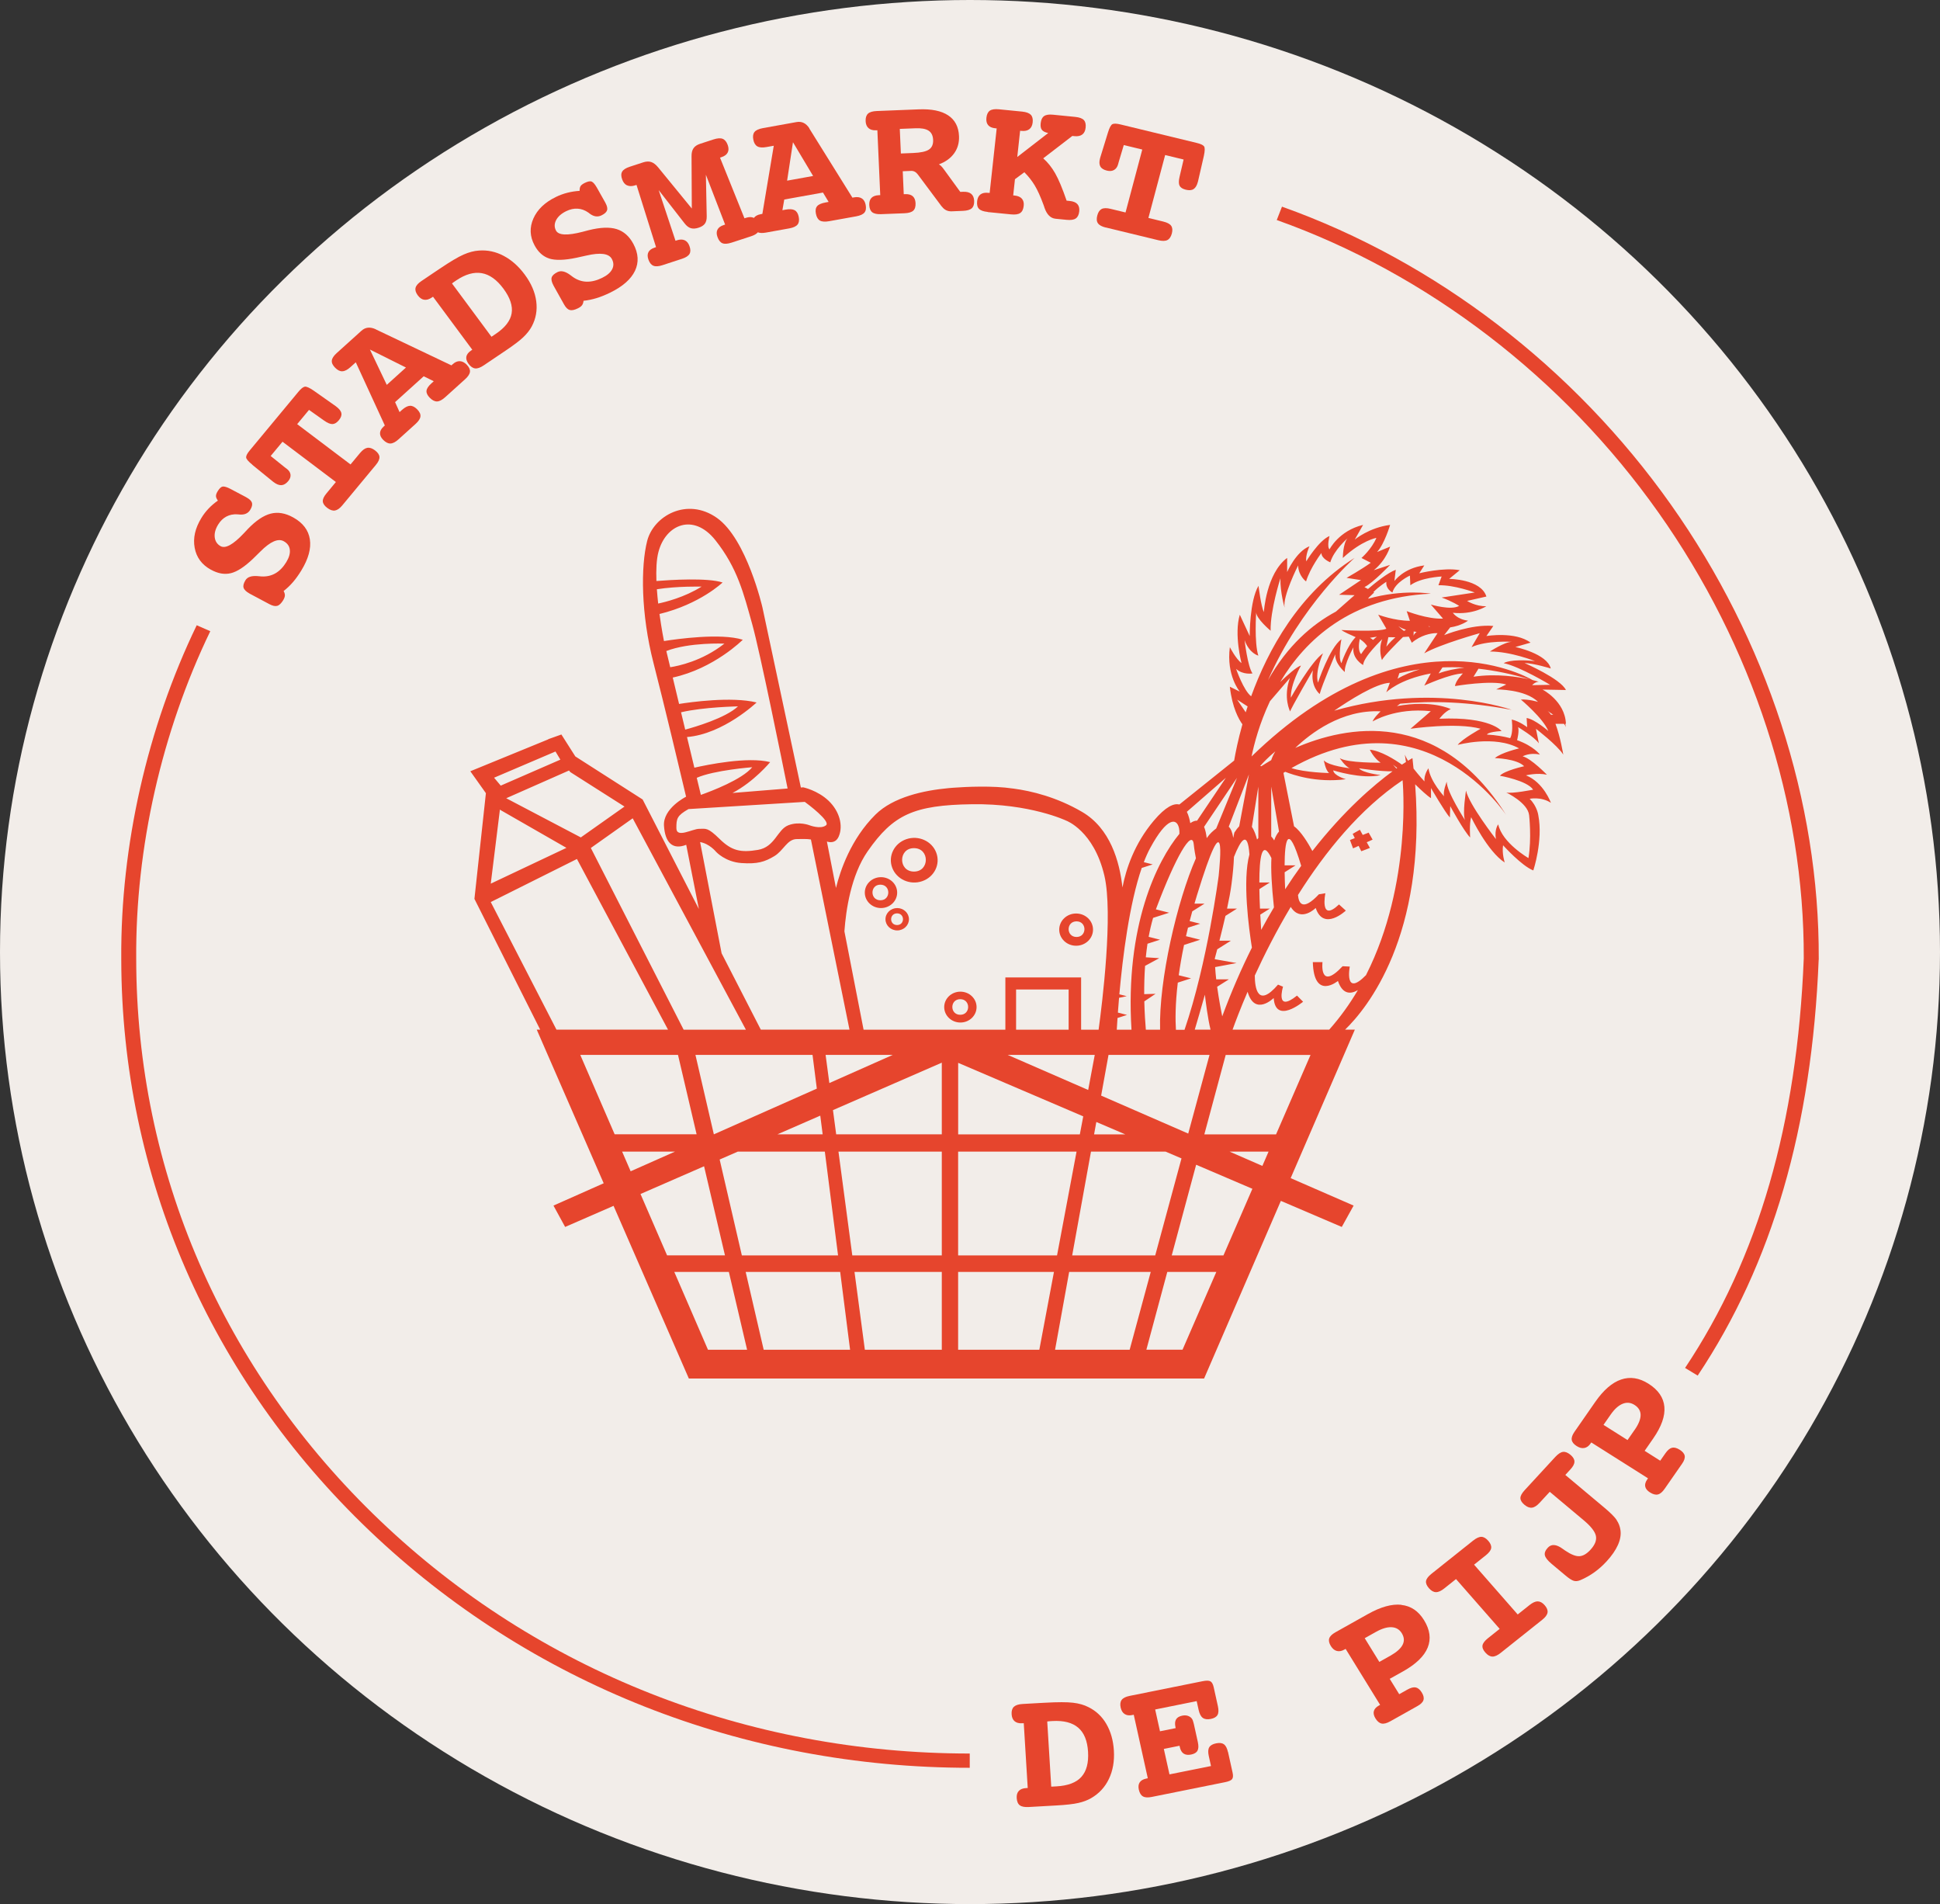 <svg width="160" height="157" viewBox="0 0 160 157" fill="none" xmlns="http://www.w3.org/2000/svg">
<rect x="0" y="0" width="160" height="157" fill="#333333" stroke="none"/>
<ellipse cx="80" cy="78.5" rx="80" ry="78.5" fill="#F2EDE9"/>
<path d="M11.234 79.033C11.169 69.917 13.336 60.337 17.343 52.045L16.224 51.554C12.146 59.996 9.94 69.747 10.001 79.024C10.001 79.024 10.001 79.033 10.001 79.036C10.001 79.068 10.001 79.097 10.001 79.13C10.032 96.932 17.303 113.652 30.485 126.224C43.696 138.823 61.27 145.761 79.979 145.761V144.585C61.603 144.585 44.334 137.771 31.358 125.393C18.385 113.02 11.237 96.555 11.234 79.033Z" fill="#E6452D"/>
<path d="M150 79.129C150 79.103 150 79.074 150 79.047C150.055 66.09 145.725 52.794 137.8 41.597C129.787 30.274 118.398 21.552 105.73 17.04L105.299 18.142C117.729 22.569 128.908 31.132 136.777 42.256C144.56 53.252 148.813 66.304 148.764 79.021C148.218 92.678 145.016 103.728 138.975 112.793L140.016 113.422C146.169 104.192 149.433 92.972 149.994 79.132H150V79.129Z" fill="#E6452D"/>
<path d="M91.249 142.152C90.889 141.531 90.392 141.067 89.767 140.758C89.415 140.576 88.993 140.455 88.5 140.397C88.01 140.338 87.239 140.338 86.194 140.397L85.751 140.42L84.339 140.5C84.003 140.517 83.766 140.597 83.621 140.729C83.479 140.864 83.414 141.07 83.433 141.346C83.448 141.605 83.531 141.796 83.679 141.922C83.827 142.049 84.037 142.105 84.308 142.09L84.434 142.084L84.761 147.428L84.632 147.434C84.361 147.449 84.16 147.525 84.028 147.666C83.895 147.804 83.837 148.001 83.852 148.254C83.87 148.542 83.954 148.742 84.108 148.854C84.262 148.968 84.508 149.015 84.857 148.995L86.268 148.915L87.104 148.868C87.914 148.824 88.525 148.754 88.928 148.663C89.335 148.572 89.686 148.439 89.982 148.269C90.636 147.893 91.129 147.363 91.456 146.681C91.782 145.999 91.921 145.218 91.866 144.333C91.813 143.498 91.607 142.769 91.246 142.149L91.249 142.152ZM89.184 146.514C88.762 146.981 88.075 147.24 87.128 147.293L86.7 147.316L86.37 141.943C86.419 141.934 86.475 141.928 86.54 141.922C86.601 141.916 86.694 141.911 86.814 141.905C87.736 141.855 88.438 142.037 88.925 142.454C89.412 142.872 89.68 143.533 89.736 144.436C89.791 145.353 89.609 146.044 89.184 146.511V146.514Z" fill="#E6452D"/>
<path d="M101.275 144.464C101.204 144.147 101.093 143.932 100.945 143.823C100.794 143.714 100.582 143.688 100.301 143.744C100.018 143.8 99.827 143.911 99.731 144.07C99.635 144.232 99.623 144.47 99.691 144.782L99.876 145.616L96.452 146.304L95.986 144.205L97.281 143.944L97.308 144.07C97.364 144.317 97.469 144.493 97.623 144.593C97.777 144.693 97.98 144.72 98.233 144.67C98.498 144.617 98.674 144.511 98.763 144.349C98.85 144.191 98.859 143.953 98.791 143.641L98.47 142.186C98.458 142.136 98.446 142.083 98.43 142.033C98.415 141.983 98.406 141.954 98.403 141.942C98.363 141.76 98.258 141.621 98.091 141.53C97.925 141.439 97.731 141.416 97.512 141.46C97.262 141.51 97.09 141.613 96.997 141.768C96.905 141.924 96.886 142.136 96.945 142.403L96.963 142.489L95.669 142.75L95.271 140.954L98.695 140.263L98.859 141.001C98.93 141.316 99.041 141.53 99.198 141.645C99.355 141.76 99.574 141.789 99.861 141.733C100.135 141.677 100.32 141.569 100.412 141.407C100.505 141.245 100.514 141.004 100.446 140.687L100.098 139.114C100.039 138.855 99.95 138.697 99.823 138.629C99.697 138.561 99.488 138.561 99.189 138.62L93.16 139.834C92.842 139.899 92.624 140.008 92.51 140.161C92.395 140.313 92.368 140.525 92.426 140.798C92.482 141.045 92.59 141.225 92.756 141.33C92.922 141.436 93.129 141.466 93.379 141.413L93.505 141.386L94.664 146.625L94.538 146.651C94.282 146.701 94.103 146.807 93.998 146.96C93.893 147.116 93.869 147.315 93.924 147.565C93.986 147.842 94.1 148.027 94.266 148.121C94.433 148.215 94.679 148.23 95.003 148.162L101.032 146.948C101.337 146.886 101.531 146.804 101.614 146.698C101.697 146.592 101.713 146.413 101.657 146.16L101.281 144.461L101.275 144.464Z" fill="#E6452D"/>
<path d="M115.575 132.321C114.792 132.238 113.873 132.494 112.813 133.088L110.135 134.59C109.854 134.749 109.685 134.916 109.626 135.096C109.568 135.275 109.614 135.484 109.762 135.725C109.897 135.942 110.061 136.077 110.252 136.127C110.443 136.177 110.649 136.142 110.868 136.019L110.979 135.957L113.824 140.572L113.713 140.634C113.488 140.76 113.353 140.913 113.306 141.092C113.26 141.272 113.306 141.469 113.439 141.689C113.59 141.933 113.759 142.074 113.947 142.112C114.135 142.151 114.373 142.089 114.659 141.93L116.903 140.672C117.181 140.516 117.347 140.352 117.399 140.175C117.455 139.999 117.406 139.79 117.258 139.549C117.11 139.311 116.946 139.173 116.761 139.135C116.58 139.099 116.348 139.158 116.068 139.317L115.399 139.693L114.616 138.426L115.72 137.809C116.783 137.212 117.458 136.56 117.748 135.848C118.037 135.137 117.936 134.384 117.446 133.588C116.98 132.832 116.358 132.415 115.575 132.332V132.321ZM115.68 135.619C115.522 135.928 115.19 136.224 114.681 136.513L113.759 137.03L112.554 135.075L113.476 134.558C113.969 134.281 114.4 134.152 114.767 134.17C115.137 134.187 115.418 134.352 115.609 134.661C115.812 134.99 115.837 135.31 115.68 135.619Z" fill="#E6452D"/>
<path d="M126.828 132.038C126.633 132.035 126.402 132.138 126.143 132.346L125.172 133.119L121.573 129.013L122.543 128.24C122.808 128.028 122.956 127.831 122.984 127.646C123.012 127.461 122.932 127.264 122.747 127.049C122.559 126.832 122.368 126.723 122.18 126.717C121.992 126.711 121.761 126.817 121.486 127.035L118.056 129.768C117.791 129.98 117.643 130.177 117.612 130.356C117.581 130.538 117.661 130.735 117.849 130.953C118.037 131.165 118.228 131.276 118.426 131.279C118.623 131.285 118.851 131.182 119.113 130.974L120.084 130.2L123.684 134.307L122.713 135.08C122.448 135.292 122.3 135.489 122.269 135.668C122.238 135.85 122.315 136.047 122.503 136.259C122.694 136.476 122.886 136.585 123.083 136.591C123.28 136.597 123.508 136.494 123.77 136.285L127.201 133.552C127.459 133.346 127.601 133.149 127.632 132.961C127.663 132.773 127.583 132.57 127.398 132.358C127.216 132.149 127.025 132.044 126.831 132.041L126.828 132.038Z" fill="#E6452D"/>
<path d="M133.34 125.339C133.174 125.086 132.835 124.748 132.333 124.325L132.225 124.234L129.099 121.615L129.515 121.162C129.74 120.918 129.854 120.701 129.851 120.512C129.851 120.324 129.74 120.139 129.525 119.957C129.303 119.772 129.096 119.689 128.908 119.713C128.72 119.736 128.511 119.875 128.276 120.124L125.743 122.873C125.512 123.126 125.395 123.34 125.395 123.523C125.395 123.705 125.505 123.887 125.727 124.075C125.946 124.257 126.153 124.337 126.347 124.313C126.541 124.29 126.754 124.155 126.979 123.911L127.814 123.005L130.606 125.345C131.211 125.851 131.547 126.283 131.621 126.641C131.695 127 131.543 127.382 131.164 127.794C130.859 128.123 130.557 128.299 130.258 128.314C129.959 128.332 129.571 128.176 129.093 127.855C129.041 127.826 128.97 127.776 128.88 127.706C128.357 127.323 127.95 127.294 127.654 127.614C127.447 127.838 127.367 128.047 127.413 128.244C127.46 128.44 127.645 128.676 127.968 128.946L129.133 129.922C129.404 130.148 129.623 130.289 129.787 130.342C129.953 130.395 130.144 130.375 130.366 130.278C130.767 130.104 131.146 129.89 131.497 129.637C131.852 129.384 132.181 129.09 132.49 128.755C132.927 128.282 133.242 127.826 133.436 127.391C133.63 126.956 133.701 126.547 133.646 126.162C133.605 125.865 133.501 125.592 133.331 125.339H133.34Z" fill="#E6452D"/>
<path d="M138.532 119.537C138.289 119.385 138.079 119.329 137.897 119.373C137.715 119.417 137.537 119.567 137.355 119.826L136.926 120.44L135.641 119.626L136.347 118.609C137.028 117.627 137.336 116.757 137.268 115.998C137.201 115.24 136.763 114.602 135.959 114.093C135.194 113.608 134.442 113.494 133.699 113.747C132.96 113.999 132.248 114.614 131.569 115.59L129.853 118.059C129.674 118.318 129.597 118.541 129.628 118.726C129.659 118.911 129.794 119.082 130.038 119.235C130.26 119.376 130.466 119.429 130.663 119.393C130.858 119.358 131.027 119.241 131.169 119.038L131.24 118.935L135.918 121.892L135.848 121.995C135.703 122.204 135.65 122.398 135.69 122.577C135.73 122.756 135.86 122.918 136.082 123.056C136.328 123.212 136.544 123.268 136.732 123.224C136.92 123.18 137.105 123.024 137.287 122.762L138.726 120.693C138.905 120.437 138.976 120.219 138.945 120.04C138.914 119.861 138.776 119.69 138.529 119.535L138.532 119.537ZM134.821 117.888L134.229 118.738L132.248 117.486L132.839 116.636C133.157 116.18 133.484 115.887 133.823 115.748C134.162 115.61 134.488 115.64 134.803 115.84C135.136 116.051 135.305 116.327 135.308 116.671C135.308 117.015 135.148 117.421 134.821 117.891V117.888Z" fill="#E6452D"/>
<path d="M17.393 46.971C17.969 47.292 18.518 47.389 19.039 47.262C19.56 47.136 20.176 46.733 20.885 46.054C21.033 45.916 21.23 45.722 21.474 45.475C22.294 44.652 22.938 44.37 23.4 44.626C23.699 44.79 23.869 45.025 23.902 45.328C23.939 45.631 23.841 45.972 23.61 46.351C23.354 46.769 23.058 47.074 22.716 47.271C22.377 47.468 21.988 47.553 21.557 47.53C21.489 47.527 21.393 47.518 21.267 47.504C20.749 47.459 20.407 47.571 20.244 47.842C20.09 48.094 20.037 48.303 20.09 48.465C20.142 48.629 20.309 48.791 20.595 48.95L20.666 48.988L22.21 49.811C22.479 49.955 22.694 50.002 22.861 49.955C23.027 49.911 23.191 49.755 23.351 49.496C23.443 49.344 23.492 49.208 23.496 49.097C23.499 48.982 23.465 48.862 23.391 48.732C23.668 48.515 23.924 48.274 24.155 48.006C24.386 47.739 24.617 47.418 24.849 47.042C25.437 46.078 25.672 45.219 25.555 44.464C25.437 43.709 24.981 43.109 24.183 42.665C23.536 42.306 22.919 42.2 22.331 42.35C21.742 42.5 21.113 42.921 20.447 43.611C20.361 43.703 20.247 43.826 20.099 43.982C19.227 44.905 18.595 45.255 18.194 45.034C17.914 44.879 17.75 44.635 17.71 44.305C17.67 43.976 17.763 43.626 17.991 43.253C18.173 42.956 18.398 42.736 18.669 42.592C18.94 42.447 19.248 42.386 19.594 42.409C19.631 42.415 19.68 42.418 19.741 42.424C20.158 42.462 20.457 42.336 20.635 42.042C20.777 41.81 20.826 41.618 20.783 41.463C20.74 41.31 20.592 41.16 20.336 41.019L20.265 40.978L19.002 40.31C18.718 40.163 18.512 40.102 18.376 40.116C18.241 40.134 18.102 40.26 17.954 40.502C17.855 40.663 17.809 40.795 17.812 40.904C17.815 41.013 17.867 41.133 17.969 41.275C17.683 41.477 17.427 41.695 17.202 41.933C16.977 42.171 16.776 42.43 16.607 42.712C16.092 43.556 15.907 44.373 16.055 45.166C16.2 45.96 16.644 46.56 17.387 46.971H17.393Z" fill="#E6452D"/>
<path d="M20.804 38.321L22.518 39.715L22.564 39.75C22.808 39.935 23.027 40.017 23.221 40.003C23.415 39.988 23.6 39.876 23.776 39.664C23.921 39.488 23.982 39.309 23.96 39.13C23.936 38.95 23.831 38.788 23.64 38.647L23.492 38.536L22.324 37.598L23.301 36.422L27.702 39.744L26.919 40.69C26.71 40.94 26.611 41.158 26.623 41.34C26.636 41.522 26.756 41.702 26.99 41.878C27.221 42.054 27.434 42.125 27.628 42.093C27.819 42.06 28.02 41.922 28.226 41.675L31 38.333C31.21 38.083 31.305 37.863 31.296 37.677C31.284 37.492 31.16 37.31 30.929 37.136C30.701 36.963 30.492 36.892 30.297 36.925C30.106 36.957 29.906 37.098 29.697 37.348L28.91 38.295L24.509 34.973L25.486 33.797L26.713 34.667C27.003 34.873 27.237 34.973 27.419 34.967C27.601 34.961 27.773 34.855 27.943 34.653C28.118 34.444 28.189 34.25 28.155 34.074C28.125 33.897 27.983 33.715 27.736 33.527L27.69 33.491L25.881 32.216C25.52 31.966 25.267 31.854 25.132 31.884C24.993 31.91 24.823 32.048 24.617 32.295L20.601 37.134C20.394 37.38 20.296 37.572 20.299 37.707C20.302 37.842 20.475 38.045 20.817 38.321H20.804Z" fill="#E6452D"/>
<path d="M28.241 30.611C28.438 30.605 28.66 30.49 28.907 30.267L29.344 29.873L31.739 35.082L31.647 35.164C31.45 35.341 31.348 35.526 31.342 35.711C31.335 35.899 31.422 36.084 31.604 36.27C31.807 36.475 32.007 36.575 32.202 36.569C32.396 36.563 32.621 36.449 32.87 36.222L34.279 34.95C34.526 34.726 34.658 34.52 34.676 34.332C34.695 34.144 34.603 33.95 34.399 33.745C34.202 33.547 34.008 33.45 33.81 33.459C33.616 33.468 33.394 33.583 33.145 33.806L32.954 33.98L32.584 33.157L34.945 31.025L35.774 31.434L35.583 31.607C35.33 31.834 35.194 32.039 35.176 32.222C35.157 32.404 35.247 32.595 35.447 32.798C35.654 33.007 35.854 33.107 36.048 33.101C36.242 33.095 36.464 32.977 36.717 32.751L38.363 31.266C38.609 31.043 38.742 30.837 38.76 30.649C38.779 30.461 38.686 30.267 38.483 30.061C38.301 29.876 38.11 29.785 37.913 29.779C37.716 29.776 37.518 29.861 37.324 30.041L37.232 30.126L31.009 27.166L30.993 27.151C30.531 26.936 30.137 26.975 29.813 27.269L27.763 29.118C27.517 29.341 27.384 29.547 27.366 29.735C27.347 29.923 27.44 30.117 27.643 30.323C27.843 30.526 28.041 30.623 28.238 30.614L28.241 30.611ZM33.484 30.302L31.899 31.734L30.509 28.821L33.484 30.305V30.302Z" fill="#E6452D"/>
<path d="M34.982 24.713C35.179 24.745 35.385 24.686 35.607 24.536L35.712 24.466L38.952 28.837L38.847 28.907C38.625 29.057 38.498 29.225 38.461 29.407C38.428 29.592 38.486 29.786 38.64 29.995C38.813 30.23 38.998 30.357 39.189 30.377C39.383 30.398 39.62 30.313 39.901 30.122L41.057 29.343L41.738 28.884C42.4 28.437 42.881 28.073 43.174 27.788C43.467 27.505 43.692 27.217 43.852 26.923C44.2 26.274 44.324 25.577 44.225 24.833C44.126 24.09 43.809 23.355 43.273 22.634C42.767 21.95 42.188 21.438 41.537 21.094C40.887 20.75 40.209 20.606 39.506 20.659C39.106 20.683 38.68 20.794 38.23 20.991C37.78 21.188 37.127 21.576 36.273 22.152L35.909 22.396L34.754 23.175C34.479 23.36 34.319 23.546 34.273 23.731C34.227 23.916 34.288 24.125 34.455 24.351C34.612 24.563 34.787 24.683 34.982 24.716V24.713ZM37.41 23.272C37.46 23.237 37.534 23.184 37.632 23.119C38.387 22.611 39.084 22.414 39.728 22.523C40.372 22.634 40.967 23.058 41.516 23.796C42.071 24.545 42.299 25.227 42.197 25.836C42.095 26.447 41.658 27.012 40.884 27.532L40.533 27.767L37.278 23.372C37.315 23.34 37.361 23.308 37.41 23.269V23.272Z" fill="#E6452D"/>
<path d="M45.299 21.319C45.808 21.48 46.557 21.46 47.537 21.254C47.74 21.213 48.015 21.154 48.36 21.072C49.519 20.804 50.218 20.898 50.462 21.354C50.619 21.648 50.628 21.93 50.486 22.203C50.345 22.477 50.07 22.712 49.657 22.912C49.207 23.132 48.782 23.235 48.384 23.226C47.987 23.215 47.614 23.088 47.263 22.847C47.207 22.809 47.133 22.753 47.034 22.677C46.624 22.371 46.273 22.291 45.983 22.433C45.712 22.565 45.549 22.715 45.499 22.876C45.45 23.041 45.499 23.265 45.651 23.544L45.688 23.614L46.52 25.102C46.665 25.36 46.819 25.513 46.985 25.56C47.152 25.607 47.377 25.563 47.657 25.425C47.824 25.346 47.938 25.258 48.005 25.163C48.073 25.069 48.113 24.949 48.126 24.802C48.483 24.764 48.834 24.69 49.18 24.587C49.525 24.484 49.904 24.331 50.311 24.135C51.353 23.626 52.037 23.026 52.37 22.33C52.7 21.633 52.656 20.895 52.237 20.11C51.898 19.475 51.436 19.07 50.856 18.89C50.277 18.711 49.509 18.741 48.557 18.979C48.434 19.011 48.267 19.055 48.055 19.111C46.8 19.437 46.067 19.405 45.857 19.014C45.709 18.738 45.712 18.45 45.863 18.153C46.017 17.856 46.295 17.609 46.695 17.412C47.016 17.256 47.333 17.185 47.642 17.206C47.95 17.224 48.246 17.332 48.526 17.529C48.557 17.553 48.594 17.582 48.64 17.618C48.97 17.864 49.294 17.912 49.611 17.756C49.861 17.635 50.012 17.497 50.064 17.347C50.117 17.197 50.074 16.994 49.941 16.744L49.904 16.674L49.22 15.46C49.066 15.192 48.927 15.031 48.804 14.975C48.68 14.919 48.489 14.954 48.23 15.081C48.058 15.166 47.941 15.254 47.882 15.345C47.824 15.439 47.799 15.569 47.805 15.736C47.45 15.76 47.111 15.81 46.788 15.895C46.464 15.977 46.15 16.092 45.845 16.242C44.932 16.686 44.316 17.279 43.989 18.02C43.663 18.761 43.693 19.496 44.085 20.225C44.387 20.792 44.794 21.157 45.305 21.319H45.299Z" fill="#E6452D"/>
<path d="M51.724 15.284C51.906 15.366 52.125 15.366 52.381 15.284L52.495 15.245L54.107 20.378L53.993 20.416C53.737 20.498 53.564 20.625 53.478 20.792C53.392 20.96 53.392 21.163 53.478 21.404C53.573 21.671 53.712 21.842 53.891 21.912C54.07 21.986 54.319 21.968 54.637 21.865L56.246 21.339C56.563 21.236 56.77 21.101 56.865 20.939C56.961 20.777 56.961 20.563 56.865 20.296C56.779 20.054 56.65 19.896 56.474 19.813C56.298 19.731 56.082 19.731 55.827 19.813L55.712 19.852L54.325 15.677L56.465 18.423C56.625 18.629 56.794 18.758 56.973 18.814C57.155 18.87 57.368 18.855 57.614 18.776C57.861 18.696 58.036 18.582 58.141 18.435C58.243 18.288 58.292 18.085 58.286 17.829L58.218 14.408L59.803 18.517L59.688 18.555C59.433 18.637 59.26 18.764 59.174 18.931C59.087 19.099 59.087 19.302 59.174 19.543C59.272 19.813 59.408 19.987 59.584 20.057C59.759 20.128 60.009 20.11 60.333 20.007L61.935 19.484C62.21 19.396 62.395 19.284 62.502 19.155C62.666 19.22 62.891 19.228 63.184 19.175L65.092 18.832C65.427 18.77 65.656 18.667 65.776 18.517C65.896 18.37 65.93 18.155 65.874 17.879C65.822 17.612 65.711 17.429 65.541 17.335C65.372 17.241 65.119 17.224 64.786 17.285L64.528 17.332L64.682 16.451L67.875 15.877L68.34 16.648L68.081 16.695C67.742 16.756 67.511 16.859 67.391 17C67.271 17.144 67.237 17.353 67.292 17.623C67.348 17.906 67.459 18.094 67.625 18.188C67.791 18.282 68.044 18.299 68.386 18.238L70.612 17.838C70.948 17.776 71.176 17.673 71.296 17.526C71.416 17.379 71.45 17.165 71.395 16.889C71.345 16.639 71.24 16.462 71.074 16.359C70.911 16.254 70.695 16.227 70.43 16.274L70.303 16.298L66.75 10.598V10.577C66.478 10.157 66.127 9.986 65.686 10.066L62.912 10.566C62.577 10.627 62.348 10.73 62.228 10.88C62.108 11.027 62.074 11.242 62.13 11.518C62.182 11.791 62.296 11.974 62.465 12.071C62.635 12.168 62.888 12.185 63.224 12.123L63.816 12.018L62.876 17.635L62.749 17.659C62.484 17.706 62.293 17.809 62.182 17.961C62.182 17.961 62.182 17.967 62.176 17.97C62.173 17.97 62.167 17.964 62.163 17.961C61.991 17.879 61.775 17.879 61.519 17.961L61.399 18L59.383 12.999L59.497 12.961C59.753 12.879 59.926 12.75 60.015 12.579C60.105 12.409 60.105 12.2 60.018 11.956C59.923 11.688 59.784 11.521 59.602 11.447C59.42 11.374 59.168 11.392 58.844 11.497L57.734 11.859C57.482 11.941 57.303 12.065 57.192 12.229C57.081 12.394 57.029 12.617 57.035 12.899L57.056 17.194L54.279 13.799C54.091 13.573 53.903 13.426 53.712 13.361C53.521 13.296 53.302 13.305 53.056 13.384L51.946 13.746C51.622 13.852 51.413 13.984 51.314 14.149C51.216 14.313 51.216 14.528 51.314 14.796C51.401 15.04 51.536 15.204 51.718 15.286L51.724 15.284ZM65.4 11.727L67.061 14.51L64.916 14.896L65.4 11.727Z" fill="#E6452D"/>
<path d="M72.234 10.745L72.36 10.739L72.597 16.089L72.471 16.095C72.206 16.107 72.005 16.18 71.873 16.316C71.74 16.454 71.682 16.648 71.691 16.901C71.703 17.183 71.787 17.383 71.935 17.5C72.086 17.618 72.329 17.671 72.665 17.659L74.604 17.583C74.943 17.568 75.183 17.497 75.322 17.368C75.461 17.239 75.522 17.033 75.51 16.751C75.498 16.498 75.421 16.307 75.279 16.18C75.134 16.054 74.927 15.998 74.656 16.007L74.536 16.013L74.453 14.12L75.159 14.09C75.257 14.088 75.356 14.111 75.448 14.161C75.541 14.211 75.624 14.29 75.701 14.39L77.661 17.018L77.683 17.033C77.886 17.306 78.157 17.439 78.5 17.424L79.424 17.386C79.763 17.371 80.007 17.3 80.149 17.171C80.29 17.042 80.355 16.836 80.343 16.554C80.33 16.295 80.247 16.104 80.096 15.981C79.945 15.857 79.72 15.801 79.43 15.813L79.279 15.819H79.196L77.889 14.023C77.874 14.005 77.855 13.982 77.834 13.952C77.698 13.755 77.566 13.623 77.433 13.553C77.991 13.344 78.413 13.038 78.7 12.632C78.987 12.23 79.116 11.759 79.094 11.224C79.061 10.454 78.762 9.884 78.198 9.511C77.633 9.137 76.823 8.973 75.76 9.017L72.295 9.155C71.965 9.17 71.728 9.24 71.586 9.372C71.445 9.505 71.38 9.71 71.392 9.987C71.404 10.24 71.481 10.431 71.629 10.563C71.777 10.692 71.978 10.754 72.24 10.742L72.234 10.745ZM75.47 10.575C75.975 10.554 76.345 10.619 76.582 10.772C76.817 10.922 76.943 11.177 76.959 11.536C76.974 11.9 76.86 12.165 76.616 12.33C76.373 12.494 75.938 12.591 75.313 12.615L74.299 12.656L74.209 10.628L75.473 10.578L75.47 10.575Z" fill="#E6452D"/>
<path d="M81.464 17.486L83.394 17.677C83.733 17.709 83.982 17.674 84.143 17.562C84.303 17.453 84.398 17.259 84.429 16.977C84.457 16.724 84.408 16.528 84.278 16.381C84.152 16.237 83.952 16.151 83.683 16.122L83.563 16.11L83.708 14.776L84.482 14.202C84.818 14.537 85.104 14.902 85.339 15.29C85.573 15.678 85.819 16.222 86.075 16.922C86.094 16.98 86.121 17.06 86.155 17.16C86.35 17.703 86.648 17.994 87.052 18.036L87.974 18.127C88.313 18.159 88.562 18.124 88.723 18.012C88.883 17.903 88.979 17.709 89.01 17.427C89.037 17.171 88.985 16.971 88.855 16.827C88.726 16.683 88.51 16.598 88.217 16.569L88.066 16.554L87.968 16.545C87.623 15.54 87.308 14.787 87.025 14.291C86.741 13.794 86.411 13.382 86.038 13.056L88.439 11.21L88.612 11.227C88.886 11.254 89.102 11.21 89.259 11.092C89.416 10.975 89.509 10.787 89.537 10.525C89.567 10.246 89.518 10.034 89.389 9.899C89.259 9.761 89.025 9.675 88.686 9.64L86.852 9.458C86.513 9.423 86.266 9.461 86.109 9.573C85.952 9.681 85.859 9.878 85.829 10.158C85.801 10.402 85.835 10.584 85.927 10.704C86.02 10.828 86.195 10.916 86.451 10.969L83.899 12.944L84.133 10.781L84.254 10.793C84.522 10.819 84.734 10.772 84.892 10.654C85.049 10.534 85.141 10.346 85.169 10.09C85.2 9.811 85.147 9.599 85.012 9.461C84.876 9.323 84.642 9.237 84.306 9.202L82.377 9.011C82.038 8.979 81.791 9.017 81.634 9.126C81.477 9.235 81.384 9.431 81.353 9.711C81.326 9.966 81.372 10.169 81.495 10.316C81.618 10.463 81.809 10.549 82.075 10.575L82.201 10.587L81.621 15.91L81.495 15.899C81.227 15.872 81.014 15.916 80.86 16.034C80.706 16.151 80.617 16.337 80.589 16.586C80.558 16.872 80.607 17.083 80.74 17.218C80.873 17.354 81.11 17.439 81.455 17.474L81.464 17.486Z" fill="#E6452D"/>
<path d="M91.197 18.756L95.528 19.806C95.854 19.885 96.104 19.882 96.277 19.794C96.449 19.709 96.573 19.526 96.647 19.253C96.717 18.983 96.699 18.771 96.591 18.618C96.483 18.462 96.264 18.348 95.938 18.268L94.714 17.971L96.095 12.783L97.617 13.153L97.284 14.576C97.204 14.911 97.207 15.158 97.284 15.314C97.365 15.47 97.537 15.579 97.799 15.643C98.07 15.708 98.286 15.693 98.44 15.59C98.597 15.49 98.715 15.293 98.792 15.002L98.807 14.947L99.288 12.851C99.377 12.433 99.383 12.169 99.3 12.063C99.217 11.954 99.017 11.86 98.696 11.784L92.424 10.264C92.103 10.184 91.878 10.176 91.752 10.234C91.626 10.293 91.499 10.525 91.376 10.934L90.741 12.995L90.726 13.05C90.648 13.339 90.658 13.565 90.75 13.727C90.843 13.891 91.028 14.006 91.299 14.07C91.527 14.126 91.724 14.106 91.885 14.012C92.048 13.918 92.156 13.759 92.217 13.536L92.264 13.362L92.683 11.96L94.208 12.33L92.828 17.519L91.604 17.222C91.277 17.142 91.031 17.145 90.861 17.23C90.692 17.316 90.568 17.495 90.498 17.768C90.424 18.042 90.442 18.256 90.553 18.412C90.661 18.568 90.877 18.683 91.197 18.762V18.756Z" fill="#E6452D"/>
<path d="M112.877 68.653L112.39 68.844L112.153 68.415L111.561 68.753L111.734 69.105L111.336 69.263L111.592 69.951L112.051 69.745L112.27 70.188L112.982 69.915L112.72 69.446L113.204 69.231L112.877 68.653Z" fill="#E6452D"/>
<path d="M83.545 65.018C81.869 64.763 79.646 64.877 78.676 64.948C78.623 64.951 78.574 64.957 78.521 64.96C78.438 64.965 78.37 64.971 78.318 64.977C78.303 64.977 78.287 64.977 78.272 64.98C78.219 64.986 78.189 64.989 78.189 64.989C76.213 65.174 73.673 65.709 72.2 67.17C70.172 69.184 69.303 71.773 68.945 73.214L68.199 69.389C68.501 69.484 68.951 69.504 69.182 68.951C69.552 68.07 69.235 66.885 68.338 66.027C67.438 65.168 66.248 64.918 66.248 64.918L66.051 64.933L62.883 50.091C62.883 50.091 61.591 44.438 59.125 42.701C56.66 40.967 53.901 42.534 53.374 44.606C52.847 46.678 52.847 50.597 53.901 54.683C54.779 58.087 56.151 63.86 56.586 65.697H56.573C56.573 65.697 54.665 66.65 54.761 68.093C54.853 69.46 55.458 70.104 56.595 69.657L57.64 74.954L53.001 65.921L47.45 62.37L46.3 60.562L45.493 60.85L45.218 60.947L45.225 60.959L38.789 63.593L40.074 65.4L39.128 74.116L44.55 84.896H44.266L49.789 97.565L45.647 99.405L46.609 101.166L50.603 99.426L56.811 113.662H99.308L105.638 99.017L110.662 101.166L111.639 99.405L106.446 97.142L111.741 84.896H110.937C112.718 83.173 117.65 77.197 116.713 64.668C117.175 65.121 117.702 65.612 118.02 65.812V64.977C118.02 64.977 119.169 66.961 119.579 67.408L119.607 66.468C119.607 66.468 120.729 68.531 121.25 69.054C121.25 69.054 121.166 67.905 121.333 67.382C121.333 67.382 122.677 70.204 124.101 71.118C124.101 71.118 123.857 70.386 123.965 69.695C123.965 69.695 125.5 71.403 126.459 71.77C126.459 71.77 127.278 69.316 126.869 67.211C126.869 67.211 126.773 66.468 126.157 65.865C126.157 65.865 127.087 65.662 127.91 66.194C127.91 66.194 127.306 64.507 125.854 63.931C125.854 63.931 126.758 63.696 127.581 63.878C127.581 63.878 126.264 62.52 125.58 62.364C125.58 62.364 126.157 62.023 127.004 62.22C127.004 62.22 126.499 61.523 125.121 61.029C125.146 60.935 125.306 60.288 125.204 59.956C125.204 59.956 126.548 60.753 126.915 61.291C126.915 61.291 126.699 60.215 126.677 60.092C126.677 60.092 128.431 61.435 128.93 62.22C128.93 62.22 128.693 60.762 128.286 59.68H128.986C129.063 59.774 129.122 59.868 129.149 59.956C129.149 59.956 129.134 59.85 129.091 59.68H129.149C129.072 57.799 127.217 56.858 127.217 56.858L129.149 56.893C128.693 55.953 125.737 54.671 125.737 54.671C126.533 54.692 127.898 55.121 127.898 55.121C127.596 53.892 124.979 53.348 124.979 53.348L126.231 52.987C124.979 52.046 122.59 52.443 122.59 52.443L123.161 51.614C121.379 51.438 119.105 52.369 119.105 52.369L119.604 51.731C120.538 51.593 121.074 51.176 121.074 51.176C120.165 51.067 119.823 50.526 119.823 50.526C121.49 50.709 122.59 49.982 122.59 49.982C121.718 50.018 120.997 49.547 120.997 49.547L122.59 49.186C122.134 47.739 119.518 47.731 119.518 47.731L120.39 47.016C119.061 46.764 117.052 47.269 117.052 47.269L117.468 46.62C115.76 46.837 115.002 47.913 115.002 47.913L115.116 46.981C114.45 47.219 113.359 48.107 112.823 48.566L112.533 48.407C113.224 48.078 114.648 46.575 114.648 46.575L113.304 47.016C114.343 46.173 114.648 45.073 114.648 45.073L113.572 45.514C114.185 44.856 114.648 43.28 114.648 43.28C112.919 43.501 111.735 44.488 111.735 44.488L112.419 43.28C110.422 43.756 109.651 45.297 109.651 45.297C109.42 45.076 109.651 44.197 109.651 44.197C108.767 44.565 107.731 46.287 107.731 46.287C107.654 45.773 107.999 45.041 107.999 45.041C106.884 45.482 106.156 47.166 106.156 47.166V46.002C104.427 47.293 104.236 50.465 104.236 50.465C104.005 50.024 103.795 48.301 103.795 48.301C103.049 49.547 103.068 52.443 103.068 52.443L102.251 50.685C101.764 52.334 102.393 54.674 102.393 54.674C101.931 54.339 101.431 53.36 101.431 53.36C101.123 55.706 102.251 57.026 102.251 57.026L101.431 56.623C101.625 58.354 102.171 59.316 102.467 59.721C102.1 61.026 101.894 62.082 101.786 62.711L97.264 66.335C96.808 66.218 96.139 66.512 95.162 67.664C93.541 69.581 92.86 71.688 92.573 73.176C92.339 71.021 91.562 68.296 89.244 66.944C87.158 65.727 85.096 65.221 83.561 65.018H83.545ZM54.308 45.5C54.894 43.26 57.184 42.251 59.005 44.547C60.824 46.843 61.326 48.912 62.044 51.487C62.676 53.751 64.522 62.849 64.957 65.015L60.411 65.383C62.198 64.448 63.517 62.84 63.517 62.84C61.668 62.367 58.305 63.063 57.267 63.299L56.66 60.771C59.662 60.527 62.399 57.922 62.399 57.922C60.349 57.414 56.922 57.896 56.006 58.043L55.485 55.867C58.9 55.124 61.261 52.749 61.261 52.749C59.434 52.178 55.812 52.69 54.761 52.857L54.755 52.828C54.755 52.828 54.564 51.881 54.391 50.626C57.745 49.809 59.594 48.028 59.594 48.028C58.339 47.622 55.316 47.813 54.138 47.907C54.104 46.993 54.138 46.129 54.308 45.494V45.5ZM57.803 65.541L57.464 64.133C58.888 63.502 62.041 63.26 62.041 63.26C61.19 64.278 58.684 65.23 57.803 65.541ZM56.512 60.159L56.169 58.731C58.003 58.295 60.867 58.243 60.867 58.243C59.834 59.21 57.282 59.953 56.512 60.159ZM55.276 55.015L54.955 53.68C56.854 52.943 59.745 53.069 59.745 53.069C57.911 54.512 55.932 54.915 55.273 55.015H55.276ZM54.175 48.586C55.886 48.316 57.862 48.369 57.862 48.369C56.453 49.253 54.863 49.644 54.283 49.765C54.24 49.38 54.203 48.983 54.175 48.583V48.586ZM55.784 68.278C55.784 67.493 55.83 67.255 56.783 66.712L66.375 66.118C66.603 66.285 68.544 67.729 68.122 68.052C67.672 68.396 66.778 68.052 66.778 68.052C66.778 68.052 65.903 67.696 65.003 68.052C64.103 68.408 63.918 69.842 62.506 70.077C61.095 70.312 60.355 70.16 59.356 69.181C58.355 68.199 58.228 68.34 57.667 68.34C57.106 68.34 55.784 69.142 55.784 68.281V68.278ZM57.738 69.433C58.521 69.563 59.061 70.239 59.061 70.239C59.061 70.239 59.819 71.071 61.147 71.162C62.476 71.256 63.08 71.059 63.856 70.595C64.633 70.13 64.914 69.184 65.724 69.184C66.128 69.184 66.538 69.157 66.88 69.219L70.061 84.898H62.747L59.514 78.602L57.741 69.431L57.738 69.433ZM88.135 84.901H83.801V81.586H88.135V84.901ZM90.289 86.98L89.747 89.872L83.108 86.98H90.289ZM94.376 82.567L95.304 81.944L94.367 81.971C94.364 81.242 94.382 80.451 94.438 79.64L95.609 79.005L94.499 78.934C94.537 78.561 94.583 78.188 94.638 77.814L95.674 77.482L94.734 77.247C94.832 76.712 94.953 76.186 95.1 75.683L96.426 75.257L95.332 74.981C95.338 74.96 95.347 74.939 95.353 74.919C96.962 70.636 98.315 68.334 98.451 69.601C98.509 70.139 98.58 70.489 98.633 70.768C97.088 74.275 95.566 80.818 95.677 84.901H94.503C94.453 84.334 94.398 83.52 94.376 82.567ZM121.937 55.138C123.275 55.285 124.686 55.571 126.169 56.02C125.207 55.806 123.42 55.518 121.527 55.797L121.937 55.138ZM118.966 55.03C119.551 55.006 120.156 55.012 120.778 55.044C120.106 55.13 119.293 55.277 118.645 55.526L118.966 55.03ZM109.95 63.519C109.95 63.519 112.33 64.278 113.868 63.91C113.868 63.91 112.364 63.731 112.089 63.352C112.089 63.352 113.856 63.622 114.848 63.596C113.31 64.724 110.86 66.808 108.237 70.168C107.895 69.536 107.291 68.525 106.726 68.134L105.851 63.728C105.9 63.698 105.95 63.669 105.999 63.637C106.588 63.875 108.576 64.574 110.998 64.248C110.998 64.248 110.006 63.969 109.954 63.516L109.95 63.519ZM114.882 63.049L115.233 63.319C115.209 63.337 115.187 63.352 115.165 63.366L114.885 63.049H114.882ZM105.993 73.323C105.974 72.943 105.956 72.441 105.95 71.92L106.85 71.353H105.947C105.956 69.383 106.19 67.632 107.315 71.391C106.874 71.997 106.434 72.641 105.993 73.323ZM96.984 84.901C96.934 84.125 96.922 82.832 97.138 81.021L98.232 80.668L97.215 80.413C97.32 79.657 97.461 78.825 97.653 77.914L98.984 77.485L97.813 77.191C97.865 76.962 97.921 76.727 97.979 76.489L98.984 76.165L98.115 75.948C98.183 75.686 98.257 75.415 98.331 75.145L99.345 74.507H98.513C98.58 74.272 98.651 74.037 98.725 73.796C101.182 65.8 100.615 71.053 100.51 72.2C100.51 72.2 99.585 79.384 97.693 84.91H96.978L96.984 84.901ZM103.78 69.101C103.746 69.137 103.712 69.175 103.675 69.219C103.592 68.893 103.45 68.469 103.247 68.178L103.78 64.86V69.101ZM105.087 69.295C105.019 69.175 104.936 69.06 104.843 68.966V64.86L105.487 68.558C105.33 68.743 105.195 68.972 105.087 69.295ZM103.006 63.848L102.202 68.128C102.079 68.255 101.943 68.425 101.801 68.652L101.712 69.087C101.644 68.652 101.524 68.334 101.339 68.164L103.006 63.848ZM99.372 82.015C99.434 82.553 99.61 83.975 99.838 84.898H98.537C98.744 84.199 99.043 83.182 99.372 82.015ZM100.803 83.808C100.713 83.367 100.528 82.412 100.383 81.362L101.354 80.751H100.306C100.269 80.41 100.235 80.069 100.217 79.74L101.986 79.407L100.192 79.09C100.192 79.067 100.192 79.046 100.192 79.022C100.257 78.772 100.325 78.526 100.39 78.276L101.518 77.564H100.571C100.75 76.856 100.92 76.165 101.068 75.518L102.017 74.919H101.2C101.367 74.151 101.493 73.467 101.564 72.923C101.672 72.1 101.746 71.329 101.77 70.656C102.319 69.266 102.901 68.402 103.046 70.451C102.461 72.585 102.997 76.547 103.25 78.135C102.39 79.854 101.564 81.742 100.799 83.811L100.803 83.808ZM104.014 76.665C103.993 76.333 103.965 75.898 103.94 75.415L104.729 74.919H103.916C103.891 74.401 103.872 73.849 103.866 73.308L104.729 72.764H103.863C103.863 70.736 104.07 69.14 104.859 70.748C104.812 71.671 104.868 72.961 105.068 74.816C104.714 75.407 104.362 76.027 104.017 76.668L104.014 76.665ZM104.843 62.675C104.486 62.884 104.211 63.06 104.03 63.178L103.937 63.158C104.141 62.919 104.547 62.481 105.179 61.955C105.041 62.182 104.926 62.423 104.843 62.672V62.675ZM115.409 55.506C115.951 55.38 116.509 55.274 117.086 55.194C116.451 55.388 115.782 55.644 115.264 55.964L115.409 55.506ZM100.306 68.311C100.18 68.402 100.047 68.513 99.903 68.652C99.779 68.769 99.653 68.922 99.523 69.107C99.486 68.793 99.422 68.449 99.305 68.175L102.02 64.136L100.306 68.311ZM99.755 86.98L97.998 93.467L90.816 90.337L91.424 86.98H99.755ZM67.013 86.98L67.367 89.761L58.885 93.526H58.873L57.356 86.98H67.01H67.013ZM89.059 93.532H79.024V87.635L89.34 92.048L89.059 93.532ZM90.419 92.512L92.804 93.532H90.234L90.419 92.512ZM79.021 94.955H88.788L87.179 103.512H79.021V94.955ZM77.674 103.512H70.292L69.152 94.955H77.674V103.512ZM77.674 93.529H68.964L68.698 91.533L77.674 87.621V93.532V93.529ZM67.848 93.529H64.121L67.651 91.989L67.848 93.529ZM60.848 94.955H68.027L69.118 103.512H61.184L59.353 95.607L60.848 94.955ZM69.293 104.876L70.11 111.29H62.984L61.499 104.876H69.29H69.293ZM70.474 104.876H77.674V111.29H71.328L70.474 104.876ZM79.021 104.876H86.924L85.718 111.29H79.021V104.876ZM88.181 104.876H94.906L93.168 111.29H87.016L88.178 104.876H88.181ZM88.428 103.512L89.978 94.955H96.13L97.443 95.516L95.276 103.512H88.428ZM68.4 89.302L68.091 86.98H73.63L68.4 89.302ZM61.52 84.901H56.382L48.729 69.918L52.181 67.473L61.517 84.901H61.52ZM51.506 66.503L47.903 69.048L41.751 65.818L46.929 63.531L47.037 63.663L51.503 66.503H51.506ZM41.218 66.826V66.756L46.713 69.907L46.701 69.916L40.475 72.861L41.221 66.826H41.218ZM46.22 62.634L41.286 64.783V64.763L40.749 64.125L45.813 61.964L46.217 62.637L46.22 62.634ZM40.475 74.378L47.583 70.827L55.094 84.898H45.894L40.475 74.378ZM55.917 86.98L57.452 93.526H50.692L47.857 86.98H55.917ZM51.309 94.955H55.67L52.012 96.577L51.309 94.955ZM58.068 96.166L59.791 103.509H55.017L52.825 98.45L58.068 96.163V96.166ZM55.608 104.876H60.112L61.616 111.29H58.389L55.612 104.876H55.608ZM97.529 111.287H94.546L96.272 104.873H100.316L97.529 111.287ZM100.907 103.512H96.638L98.651 96.037L103.29 98.021L100.904 103.512H100.907ZM101.407 94.955H104.624L104.113 96.134L101.41 94.955H101.407ZM105.241 93.535H99.326L101.089 86.983H108.086L105.241 93.535ZM112.672 80.392C110.829 82.282 111.322 79.698 111.322 79.698L110.73 79.669C108.779 81.756 109.072 79.331 109.072 79.331H108.274C108.363 82.52 110.345 80.883 110.345 80.883C110.739 82.044 111.433 81.965 111.991 81.636C111.325 82.77 110.542 83.867 109.627 84.898H101.656C101.884 84.261 102.3 83.161 102.895 81.774C103.484 83.829 105.047 82.291 105.047 82.291C105.195 84.493 107.472 82.597 107.472 82.597L106.97 82.091C105.136 83.558 105.817 81.356 105.817 81.356L105.404 81.186C103.721 83.144 103.493 81.456 103.487 80.439C104.261 78.752 105.25 76.788 106.452 74.778C107.287 76.103 108.511 74.866 108.511 74.866C109.161 76.812 110.995 75.083 110.995 75.083L110.434 74.575C108.807 76.118 109.309 73.652 109.309 73.652L108.776 73.737C107.411 75.189 107.106 74.448 107.05 73.796C109.279 70.254 112.163 66.685 115.677 64.333C115.677 64.333 116.497 72.829 112.669 80.383L112.672 80.392ZM125.703 63.178C125.703 63.178 124.061 63.543 123.703 63.963C123.703 63.963 125.95 64.354 126.443 65.112C126.443 65.112 124.733 65.453 124.23 65.347C124.23 65.347 126.002 66.182 126.113 67.214C126.113 67.214 126.332 69.134 126.058 70.753C126.058 70.753 123.894 69.504 123.564 67.972C123.564 67.972 123.235 68.375 123.373 69.184C123.373 69.184 121.154 66.335 120.908 65.186C120.908 65.186 120.606 67.067 120.824 67.617C120.824 67.617 119.317 65.292 119.317 64.457C119.317 64.457 118.987 65.268 119.098 65.659C119.098 65.659 117.976 64.463 117.81 63.349C117.81 63.349 117.428 63.854 117.48 64.43C117.48 64.43 117.018 63.934 116.58 63.369C116.549 63.084 116.525 62.805 116.491 62.511C116.491 62.511 116.361 62.578 116.124 62.725C116.01 62.543 115.918 62.367 115.865 62.22L115.955 62.831C115.856 62.893 115.745 62.964 115.622 63.046C115.027 62.626 113.893 61.908 112.977 61.817C112.977 61.817 113.288 62.496 113.865 62.887C113.865 62.887 111.1 62.919 110.496 62.511C110.496 62.511 110.937 63.205 111.334 63.346C111.334 63.346 109.581 63.152 109.183 62.696C109.183 62.696 109.319 63.522 109.621 63.74C109.621 63.74 107.62 63.701 106.511 63.331C117.594 57.049 124.227 67.208 124.227 67.208C118.599 58.304 110.995 59.853 106.828 61.667C108.067 60.483 110.65 58.487 113.865 58.654C113.865 58.654 113.304 59.177 113.202 59.489C113.202 59.489 115.076 58.319 118.004 58.642L116.331 60.089C116.331 60.089 120.137 59.539 122.11 60.089C122.11 60.089 120.602 60.923 120.22 61.42C120.22 61.42 123.287 60.585 125.287 61.708C125.287 61.708 123.808 62.052 123.287 62.508C123.287 62.508 125.069 62.543 125.697 63.172L125.703 63.178ZM125.907 59.198L125.953 59.959C125.953 59.959 125.34 59.477 124.68 59.327C124.68 59.327 124.797 60.156 124.631 60.674C124.625 60.694 124.615 60.715 124.606 60.738C124.6 60.753 124.594 60.771 124.588 60.785C124.575 60.815 124.563 60.838 124.551 60.865C124.018 60.721 123.386 60.609 122.634 60.568C122.634 60.568 122.661 60.353 123.839 60.277C123.839 60.277 122.936 59.077 118.716 59.263C118.716 59.263 119.098 58.713 119.647 58.466C119.647 58.466 118.112 57.69 115.209 58.219L115.483 58.022C118.057 57.769 121.099 57.855 124.677 58.531C124.677 58.531 118.319 56.238 110.043 58.598C111.254 57.764 113.483 56.335 114.629 56.3L114.333 57.084C114.333 57.084 115.375 56.02 118.001 55.529L117.465 56.529C117.465 56.529 119.576 55.559 120.652 55.529C120.652 55.529 120.045 56.12 120.001 56.57C120.001 56.57 122.997 56.056 124.227 56.441L123.392 56.846C123.392 56.846 125.793 56.814 126.847 57.875C126.847 57.875 126.107 57.64 125.432 57.681C125.432 57.681 127.272 59.213 127.698 60.277C127.698 60.277 126.597 59.307 125.901 59.201L125.907 59.198ZM127.574 58.587C127.574 58.587 127.812 58.728 128.101 58.931H127.91C127.806 58.772 127.691 58.648 127.574 58.587ZM122.045 52.199L121.364 53.357C122.652 52.778 124.683 52.922 124.683 52.922C124.095 52.922 122.88 53.719 122.88 53.719C124.625 53.719 126.597 54.512 126.597 54.512C124.551 54.292 124.018 54.68 124.018 54.68C125.346 54.953 127.849 56.467 127.849 56.467L126.363 56.494C126.477 56.367 126.656 56.226 126.906 56.211C126.906 56.211 126.717 56.153 126.394 56.073C125.611 55.62 115.683 50.282 103.222 62.373C103.429 61.358 103.866 59.668 104.738 57.819L106.381 55.906C105.805 57.543 106.403 58.663 106.403 58.663C106.446 58.437 108.28 55.268 108.28 55.268C108.064 56.626 108.841 57.223 108.841 57.223C109.054 56.408 110.126 53.951 110.126 53.951C110.074 54.721 110.912 55.412 110.912 55.412C110.847 54.794 111.624 53.375 111.624 53.375C111.495 54.321 112.422 54.836 112.422 54.836C112.444 54.157 113.997 52.707 113.997 52.707C113.649 53.575 113.976 54.424 113.976 54.424C114.148 54.077 115.172 53.054 115.711 52.525C115.89 52.513 116.053 52.502 116.189 52.493L116.438 52.998C117.203 52.352 118.007 52.228 118.368 52.205C118.488 52.205 118.562 52.205 118.562 52.205L117.462 53.868C118.79 53.11 122.051 52.205 122.051 52.205L122.045 52.199ZM115.332 51.623C115.492 51.749 115.711 51.846 115.958 51.925C115.899 51.958 115.844 51.99 115.788 52.025C115.517 51.82 115.329 51.623 115.329 51.623H115.332ZM117.798 51.623C117.85 51.637 117.896 51.646 117.949 51.658C117.921 51.664 117.896 51.673 117.872 51.679L117.801 51.623H117.798ZM116.593 52.069C116.673 52.084 116.75 52.096 116.83 52.105C116.614 52.267 116.586 52.396 116.583 52.437L116.593 52.069ZM114.506 52.537C114.691 52.546 114.885 52.549 115.082 52.546C114.608 52.957 114.339 53.319 114.339 53.319L114.506 52.537ZM113.242 52.766C113.171 52.707 113.085 52.646 112.989 52.587L113.557 52.499C113.446 52.584 113.341 52.675 113.242 52.766ZM112.755 53.272C112.444 53.636 112.259 53.933 112.259 53.933C112.006 53.692 112.059 53.113 112.142 52.687C112.472 52.895 112.663 53.131 112.755 53.272ZM114.339 47.966C114.265 48.577 114.839 48.854 114.839 48.854C115.067 48.004 116.281 47.46 116.281 47.46L116.318 48.257C117.181 47.613 118.898 47.534 118.898 47.534L118.633 48.257C119.961 48.222 121.629 48.854 121.629 48.854L118.898 49.268C119.789 49.589 120.34 49.956 120.34 49.956C119.696 50.353 118.007 49.847 118.007 49.847L119.012 51.005C117.758 51.076 116.016 50.391 116.016 50.391L116.281 51.188C114.993 51.188 113.664 50.682 113.664 50.682L114.339 51.84C113.763 52.128 110.632 51.949 110.632 51.949C110.801 52.087 111.393 52.355 111.806 52.534C111.103 53.248 110.632 54.683 110.632 54.683C110.33 54.233 110.632 52.707 110.632 52.707C109.642 53.425 108.699 56.288 108.699 56.288C108.434 55.347 109.115 53.866 109.115 53.866C108.129 54.553 106.461 57.528 106.461 57.528C106.424 56.417 107.297 54.877 107.297 54.877C106.964 54.962 106.178 55.665 105.583 56.232C107.66 52.76 111.384 49.262 118.01 48.951C118.01 48.951 115.717 48.557 112.832 49.368C112.851 49.336 112.872 49.303 112.894 49.271L113.332 48.854L113.27 48.821C113.76 48.319 114.343 47.969 114.343 47.969L114.339 47.966ZM101.955 55.159C102.525 55.67 103.299 55.526 103.299 55.526C102.892 54.953 102.646 52.778 102.646 52.778C103.031 53.877 103.78 54.06 103.78 54.06C103.432 52.987 103.604 50.468 103.604 50.468C103.567 50.982 104.794 52.008 104.794 52.008C104.757 50.303 105.601 47.684 105.601 47.684C105.577 48.874 105.947 50.103 105.947 50.103C105.756 49.186 107.062 46.623 107.062 46.623C107.081 47.487 107.716 47.942 107.716 47.942C108.061 46.808 108.983 45.597 108.983 45.597C108.983 46.073 109.713 46.367 109.713 46.367C110.021 45.341 111.134 44.389 111.134 44.389C110.749 44.829 110.749 46.008 110.749 46.008C112.324 44.55 113.517 44.35 113.517 44.35C113.134 45.267 112.287 46.008 112.287 46.008L113.054 46.402C112.287 46.952 111.057 47.648 111.057 47.648L112.247 47.831L110.441 49.039L111.717 49.074L110.179 50.429C108.203 51.487 106.187 53.231 104.578 56.082C107.294 49.9 111.717 46.002 111.717 46.002C107.118 48.895 104.566 53.622 103.188 57.411C102.562 56.94 101.949 55.156 101.949 55.156L101.955 55.159ZM102.029 57.687L102.898 58.248C102.843 58.413 102.791 58.575 102.741 58.733L102.029 57.684V57.687ZM98.731 67.667C98.574 67.658 98.389 67.72 98.167 67.87C98.118 67.585 98.032 67.235 97.884 66.935L101.102 64.133L98.728 67.667H98.731ZM97.236 68.269C97.267 68.413 97.28 68.581 97.27 68.754C95.436 70.965 92.783 76.324 93.319 84.901H92.105C92.12 84.634 92.138 84.308 92.166 83.937L92.952 83.684L92.197 83.493C92.225 83.12 92.256 82.712 92.293 82.273L92.928 82.138L92.317 81.985C92.595 78.887 93.14 74.537 94.163 71.565L95.07 71.274L94.336 71.088C94.499 70.659 94.675 70.265 94.866 69.916C96.269 67.32 97.058 67.464 97.233 68.266L97.236 68.269ZM91.081 72.191C91.821 75.33 90.903 82.735 90.607 84.901H89.164V80.592H82.917V84.901H71.223L69.642 76.791C69.768 75.028 70.19 72.159 71.559 70.192C73.664 67.17 75.353 66.382 80.155 66.312C84.957 66.238 87.941 67.667 87.941 67.667C87.941 67.667 90.209 68.496 91.081 72.194V72.191Z" fill="#E6452D"/>
<path d="M74.747 69.195C73.743 69.539 73.225 70.594 73.585 71.55C73.946 72.508 75.052 73.002 76.054 72.658C77.059 72.314 77.577 71.259 77.216 70.303C76.856 69.345 75.749 68.851 74.747 69.195ZM75.379 71.864C74.075 71.864 74.075 69.933 75.379 69.933C76.683 69.933 76.683 71.864 75.379 71.864Z" fill="#E6452D"/>
<path d="M73.993 73.599C73.993 72.896 73.395 72.326 72.659 72.326C71.922 72.326 71.324 72.896 71.324 73.599C71.324 74.302 71.922 74.872 72.659 74.872C73.395 74.872 73.993 74.302 73.993 73.599ZM72.609 74.231C71.74 74.231 71.74 72.944 72.609 72.944C73.479 72.944 73.479 74.231 72.609 74.231Z" fill="#E6452D"/>
<path d="M87.359 76.651C87.359 77.386 87.982 77.98 88.752 77.98C89.523 77.98 90.146 77.386 90.146 76.651C90.146 75.916 89.523 75.322 88.752 75.322C87.982 75.322 87.359 75.916 87.359 76.651ZM88.786 77.257C87.917 77.257 87.917 75.969 88.786 75.969C89.656 75.969 89.656 77.257 88.786 77.257Z" fill="#E6452D"/>
<path d="M73.997 74.873C73.461 74.873 73.029 75.287 73.029 75.795C73.029 76.303 73.464 76.717 73.997 76.717C74.53 76.717 74.965 76.303 74.965 75.795C74.965 75.287 74.53 74.873 73.997 74.873ZM73.985 76.273C73.331 76.273 73.334 75.311 73.985 75.311C74.635 75.311 74.635 76.273 73.985 76.273Z" fill="#E6452D"/>
<path d="M79.208 81.766C78.471 81.766 77.873 82.336 77.873 83.038C77.873 83.741 78.471 84.311 79.208 84.311C79.944 84.311 80.542 83.741 80.542 83.038C80.542 82.336 79.944 81.766 79.208 81.766ZM79.195 83.673C78.326 83.673 78.326 82.386 79.195 82.386C80.064 82.386 80.064 83.673 79.195 83.673Z" fill="#E6452D"/>
</svg>
